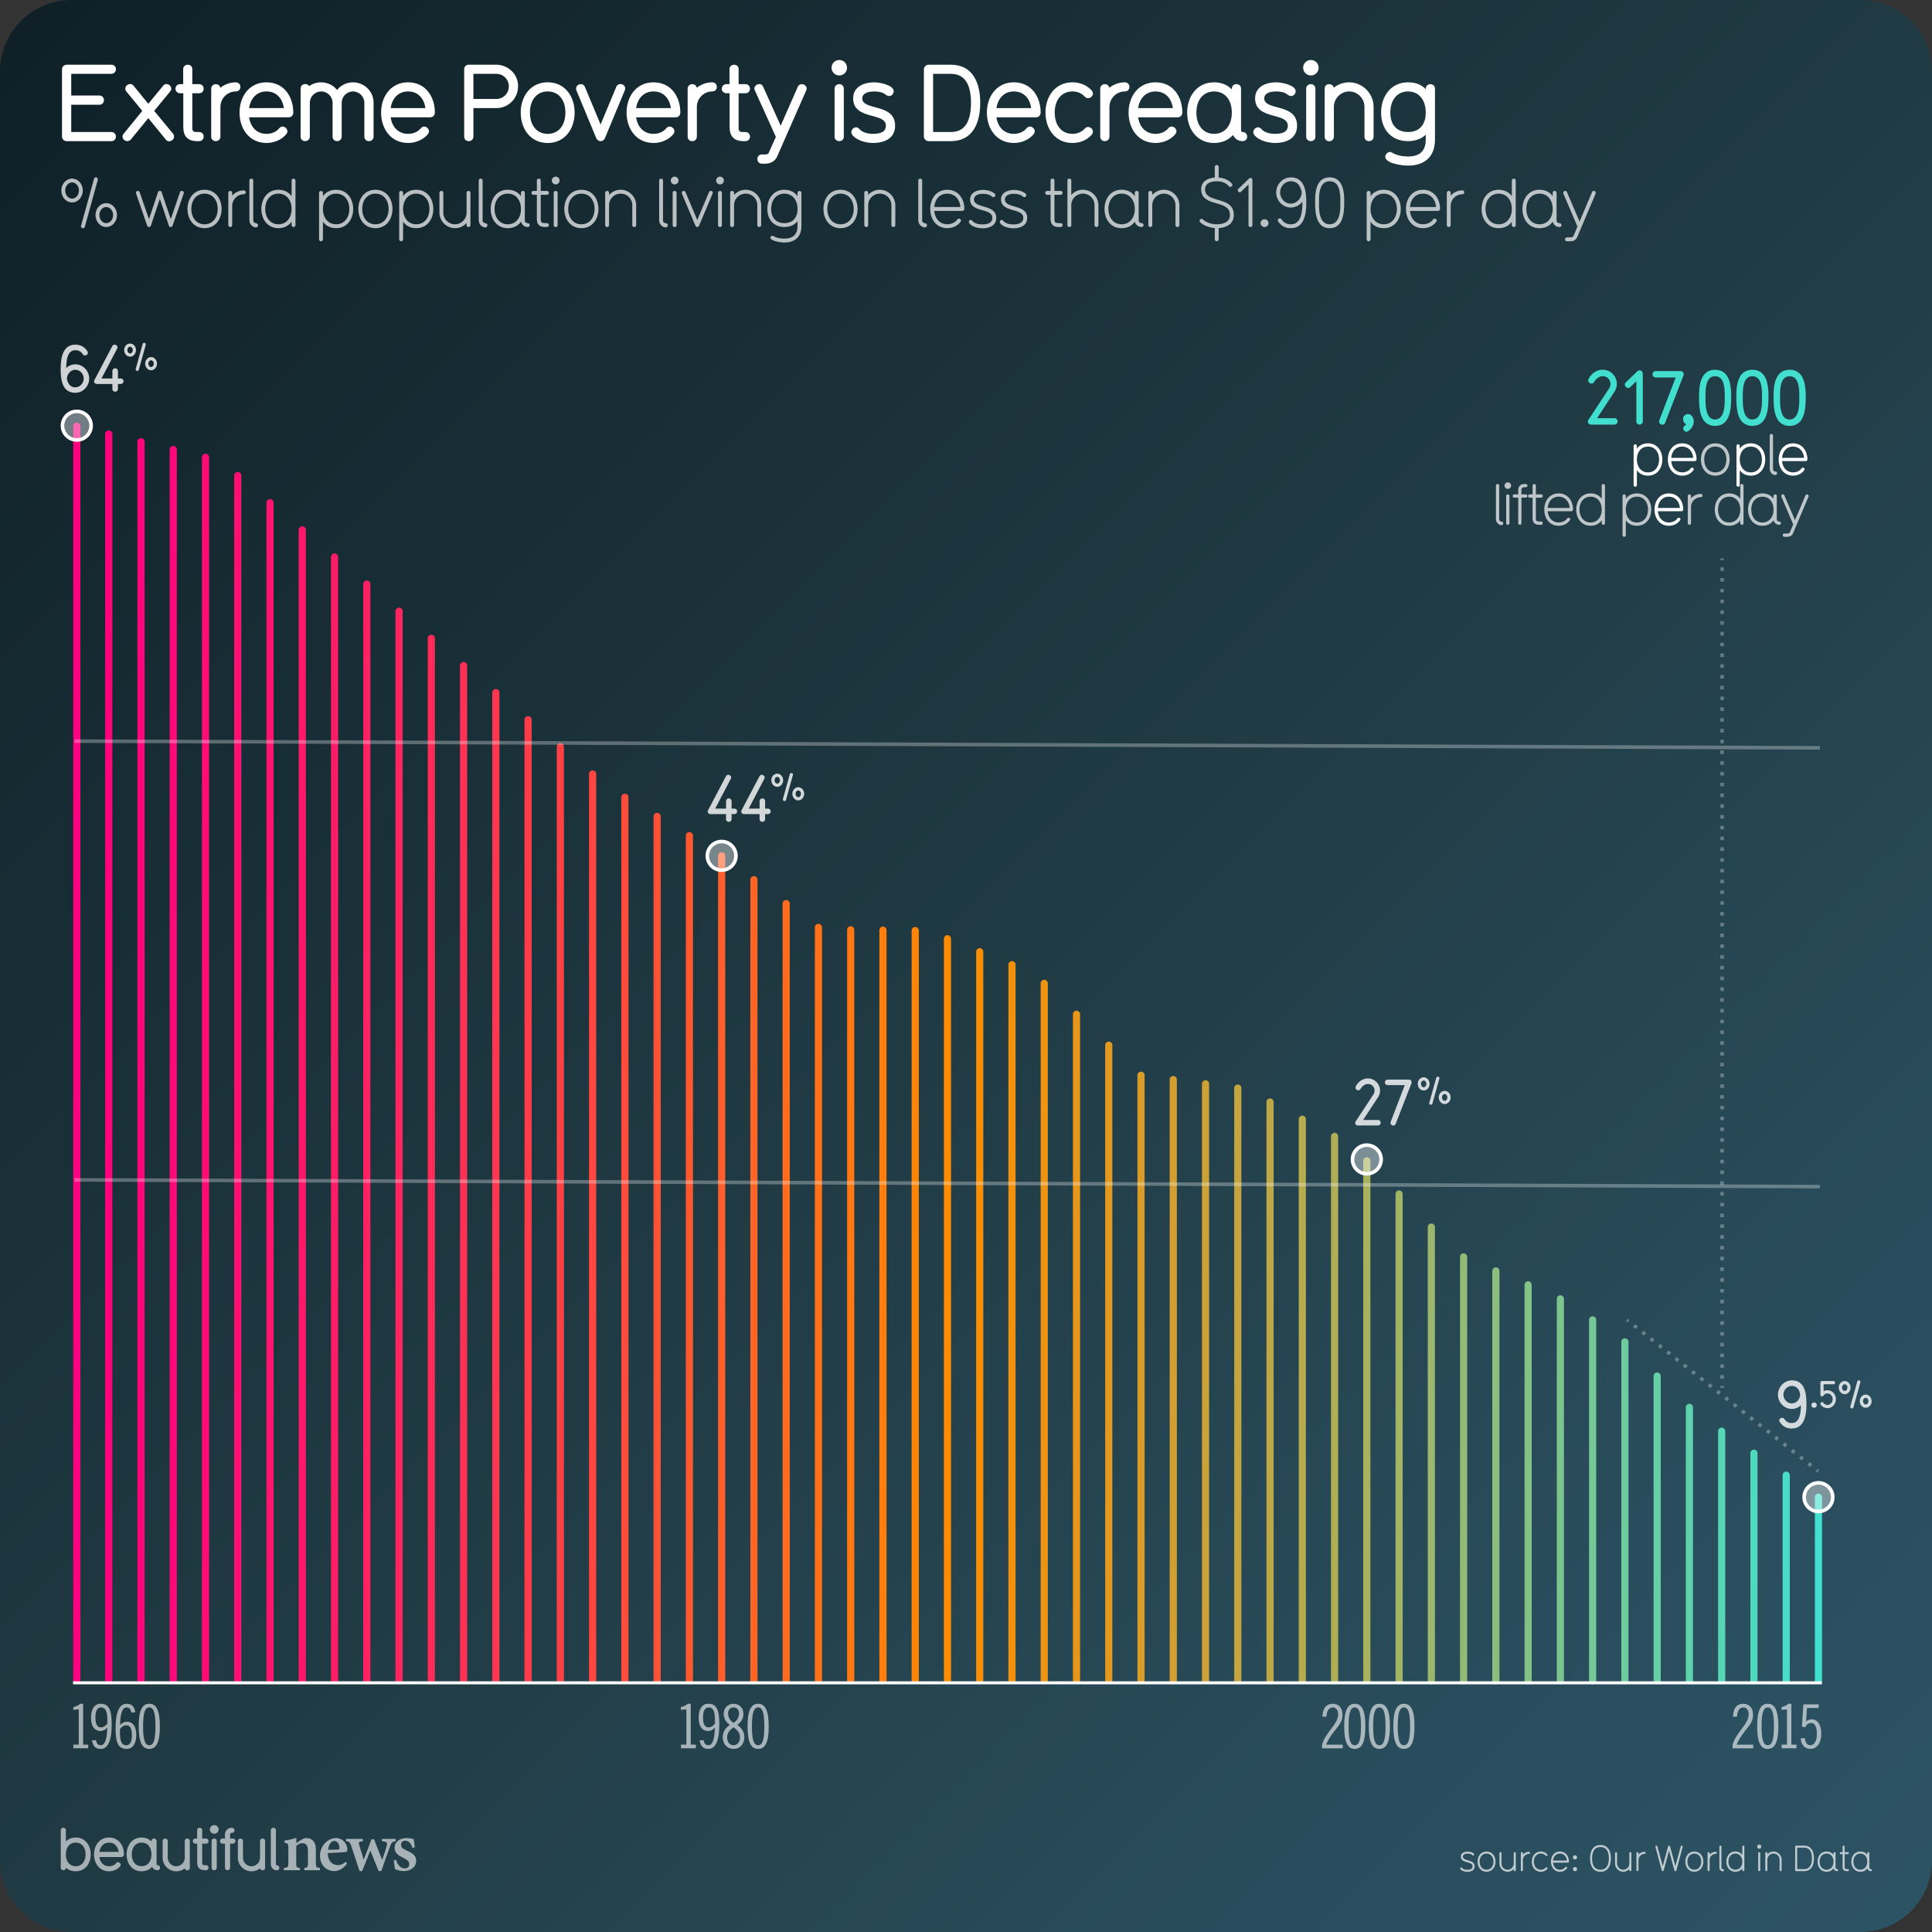 <svg xmlns="http://www.w3.org/2000/svg" xmlns:xlink="http://www.w3.org/1999/xlink" viewBox="0 0 1080 1080"><rect x="0" y="0" width="1080" height="1080" fill="#333333" stroke="none"/><style>.P{fill:#fff}.Q{opacity:.7}.R{opacity:.6}.S{stroke-miterlimit:10}.T{stroke-width:2}</style><linearGradient id="A" gradientUnits="userSpaceOnUse" x1="11.716" y1="11.716" x2="1068.284" y2="1068.284"><stop offset="0" stop-color="#0f2027"/><stop offset=".5" stop-color="#203a43"/><stop offset=".807" stop-color="#294c5b"/><stop offset="1" stop-color="#2c5364"/></linearGradient><path d="M1040 1080H40c-22.09.0-40-17.91-40-40V40C0 17.91 17.91.0 40 0h1e3c22.09.0 40 17.91 40 40v1e3c0 22.09-17.91 40-40 40z" fill="url(#A)"/><g class="P R"><path d="M42.328 1046.045c-3.568.0-5.47-1.97-5.503-2.002.0.935-.7 1.4-1.468 1.4-.7.0-1.4-.467-1.4-1.4v-20.88a1.35 1.35.0 011.401-1.434c.767.0 1.468.467 1.468 1.4v6.238c1.334-1.368 3.168-2.17 5.503-2.17 5.37.0 8.373 4.403 8.373 9.406.0 5.037-3.002 9.44-8.373 9.44zm0-16c-3.335.0-5.503 2.602-5.503 6.57.0 4.003 2.168 6.604 5.503 6.604s5.504-2.602 5.504-6.604c0-3.97-2.168-6.57-5.504-6.57zm25.555 8.037h-12.34c.467 3.136 2.468 5.137 5.403 5.137 1.5.0 3.002-.533 3.97-1.734.3-.333.634-.533 1.034-.533.734.0 1.5.667 1.5 1.468.0.4-.1.7-.8 1.4-1.5 1.468-3.57 2.235-5.704 2.235-5.37.0-8.372-4.437-8.372-9.44.0-4.97 3.002-9.406 8.372-9.406 5.437.0 8.34 4.437 8.34 9.406.0.734-.534 1.468-1.4 1.468zm-6.937-8.038c-3.136.0-4.97 2.3-5.403 5.17H66.35c-.467-3.202-2.468-5.17-5.403-5.17zM88 1045.478c-1.834.0-2.668-1.3-2.97-1.9-1.334 1.468-3.27 2.47-5.87 2.47-5.437.0-8.372-4.47-8.372-9.44s3.002-9.406 8.372-9.406c2.335.0 4.203.834 5.504 2.202v-.134c0-.367.133-1.5 1.4-1.5.7.0 1.468.367 1.468 1.4v12.875c0 .434.3.6.467.6.935.0 1.435.667 1.435 1.434a1.37 1.37.0 01-1.435 1.401zm-8.84-15.443c-3.336.0-5.504 2.602-5.504 6.57.0 4.003 2.168 6.604 5.504 6.604 3.37.0 5.504-2.602 5.504-6.604.0-3.97-2.135-6.57-5.504-6.57z"/><use xlink:href="#D"/><path d="M115.158 1045.478h-.567c-3.17.0-4.37-1.668-4.37-4.403V1030.6h-1c-.8.0-1.435-.634-1.435-1.4.0-.8.634-1.435 1.4-1.435h1v-4.637c0-.934.7-1.4 1.435-1.4s1.4.467 1.4 1.4v4.637h2.135c.934.0 1.4.768 1.4 1.4.0.8-.533 1.434-1.4 1.434h-2.135v10.774c0 .934.333 1.268 1.268 1.268h.833c.868.0 1.435.634 1.435 1.4.0.8-.533 1.435-1.4 1.435zm4.604-20.415a2.402 2.402.0 110-4.803 2.402 2.402.0 110 4.803zm0 20.414c-.733.0-1.467-.5-1.467-1.4V1029.2c0-.935.733-1.435 1.467-1.435a1.37 1.37.0 011.401 1.435v14.876c0 .935-.7 1.4-1.4 1.4zm10.376-14.877h-1.5v13.442c0 .935-.7 1.4-1.468 1.4-.7.0-1.4-.467-1.4-1.4V1030.6h-1.37c-.9.0-1.4-.667-1.4-1.4.0-.768.5-1.435 1.4-1.435h1.367v-2.27c0-2.135 1.77-3.77 3.836-3.77.968.0 1.468.667 1.468 1.434.0.7-.5 1.4-1.468 1.4-.566.0-.967.434-.967.9v2.302h1.5c.967.0 1.468.667 1.468 1.435.0.733-.5 1.4-1.468 1.4z"/><use x="42.068" xlink:href="#D"/><path d="M154.725 1045.544c-1.802.0-3.336-1.534-3.336-3.402v-18.98c0-.967.7-1.434 1.435-1.434s1.435.467 1.435 1.4v19.013c0 .4.3.567.467.567.934.0 1.435.667 1.435 1.435.0.733-.5 1.4-1.435 1.4zm15.37-.066v-1.264c1.886-.237 2.046-.437 2.046-3.157v-6.7c0-2.8-1.248-4.017-3.064-4.017-1.237.0-2.345.6-3.47 1.493v9.476c0 2.527.187 2.658 2.06 2.896v1.264h-8.968v-1.264c2.254-.33 2.5-.4 2.5-3v-8.2c0-2.446-.303-2.565-2.185-2.922v-1.184c2.173-.292 4.63-.807 6.653-1.533l-.052 2.95 2.6-1.745c1.16-.713 2-1.086 3.16-1.086 3.194.0 5.2 2.338 5.2 6.3v7.5c0 2.54.237 2.657 2.277 2.92v1.264h-8.74zm23.9-3.703c-2.458 3.427-5.488 4.178-7.014 4.178-5.142.0-8.124-3.936-8.124-8.594.0-2.745 1.183-5.396 2.832-7.062 1.74-1.8 3.945-2.814 6.082-2.814 3.73.0 6.396 3.126 6.37 6.347-.014.715-.08 1.277-.612 1.4-.767.184-6.17.5-10.318.647.062 4.587 2.717 6.74 5.556 6.74 1.572.0 3.104-.597 4.543-1.866l.686 1.014zm-7.07-12.7c-1.667.0-3.167 1.807-3.516 4.963l5.486-.118c.6-.026.848-.146.848-.792.04-2.022-1.037-4.053-2.818-4.053zm34.284.145c-1.943.343-2.248.624-3.105 2.765-1.33 3.462-3.102 8.53-4.934 13.94h-1.512l-4.65-11.46-4.55 11.46h-1.472l-4.685-14.192c-.687-1.985-.94-2.274-2.855-2.512v-1.25h9.397v1.25c-2.325.345-2.535.672-2.058 2.133l2.52 8.214c1.507-3.68 2.988-7.62 4.327-11.424h1.456c1.4 3.76 2.986 7.702 4.573 11.568.742-2.107 2.062-5.964 2.557-8.108.412-1.674-.008-2.078-2.753-2.383v-1.25h7.742v1.25zm9.4 3.746c-.92-2.606-2.155-3.984-4.2-3.984-1.206.0-2.225.86-2.225 2.266.0 1.497 1.046 2.264 3.16 3.216 3.278 1.496 5.3 2.787 5.3 5.736.0 3.85-3.6 5.764-6.945 5.764-2.06.0-4.088-.737-4.92-1.16l-.662-4.892 1.252-.224c.8 2.5 2.33 4.75 4.976 4.75 1.505.0 2.438-.952 2.438-2.28.0-1.423-.76-2.333-3.092-3.467-2.67-1.295-5.107-2.64-5.107-5.775.0-3.046 2.533-5.42 6.565-5.42 1.818.0 3.242.396 4.112.567l.62 4.577-1.25.328z"/></g><g class="P Q"><path d="M820.265 1046.358c-1.2.0-3.22-.42-3.92-1.58-.08-.12-.08-.22-.08-.3.0-.32.28-.6.58-.6.12.0.32.1.44.28.72.88 2 1.06 2.98 1.06 1.94.0 2.92-.64 2.92-1.94.0-3.02-6.562-1.42-6.562-5.422.0-2.02 2.02-2.8 3.84-2.8 1.04.0 2.64.36 3.44 1.16.12.12.18.26.18.38a.65.65.0 01-.62.6.53.53.0 01-.38-.16c-.62-.6-1.74-.84-2.62-.84-1.76.0-2.7.68-2.7 1.66.0 2.8 6.562 1.32 6.562 5.422.0 2.28-2 3.08-4.06 3.08z"/><use xlink:href="#E"/><use xlink:href="#F"/><use xlink:href="#G"/><path d="M864.905 1044.797c-.88.98-2.1 1.52-3.58 1.52-3.22.0-5.02-2.64-5.02-5.66.0-3 1.8-5.64 5.02-5.64 1.48.0 2.7.54 3.58 1.52a.53.53.0 01.16.381.63.63.0 01-.58.6c-.14.0-.28-.06-.42-.2-.66-.74-1.58-1.16-2.74-1.16-2.36.0-3.88 1.9-3.88 4.5s1.52 4.52 3.88 4.52c1.16.0 2.08-.44 2.74-1.16.14-.14.28-.2.42-.2.3.0.58.26.58.58a.57.57.0 01-.16.399zm11.58-3.56h-8.302c.18 2.28 1.66 3.94 3.84 3.94 1.08.0 2.36-.48 2.94-1.38.14-.22.3-.28.48-.28.3.0.62.24.62.54.0.18.0.22-.38.66-.92 1.08-2.26 1.6-3.66 1.6-3.22.0-5.02-2.64-5.02-5.66.0-3 1.8-5.64 5.02-5.64s5.02 2.66 5.02 5.64c0 .3-.28.58-.56.58zm-4.46-5.08c-2.4.0-3.66 1.84-3.84 3.94h7.7c-.18-2.28-1.66-3.94-3.86-3.94zm8.438 3.26c-.64.0-1.16-.5-1.16-1.14s.52-1.14 1.16-1.14c.62.0 1.12.5 1.12 1.14s-.5 1.14-1.12 1.14zm0 6.562c-.64.0-1.16-.5-1.16-1.14s.52-1.14 1.16-1.14c.62.0 1.12.5 1.12 1.14s-.5 1.14-1.12 1.14zm14.22.34c-4.3.0-5.82-3.56-5.82-7.46.0-3.92 1.52-7.482 5.82-7.482 4.28.0 5.82 3.562 5.82 7.482.0 3.9-1.54 7.46-5.82 7.46zm0-13.803c-3.32.0-4.682 2.6-4.682 6.342.0 3.72 1.36 6.32 4.682 6.32 3.3.0 4.68-2.6 4.68-6.32.0-3.74-1.38-6.342-4.68-6.342z"/><use x="64.619" xlink:href="#F"/><use x="64.62" xlink:href="#G"/><path d="M940.626 1032.455l-3.52 13.103a.55.55.0 01-.56.42c-.24.0-.48-.14-.54-.42l-3-11.083-2.98 11.083c-.06.28-.3.42-.54.42-.26.0-.48-.14-.56-.42l-3.52-13.103c-.02-.06-.02-.12-.02-.18a.58.58.0 01.58-.58c.26.0.46.14.52.44l3 11.082 2.98-11.082c.08-.28.3-.4.54-.4.26.0.48.12.56.4l2.98 11.082 3-11.082c.08-.3.28-.44.52-.44a.58.58.0 01.58.58c0 .06.0.12-.02.18z"/><use x="116.159" xlink:href="#E"/><use x="104.379" xlink:href="#G"/><path d="M963.122 1046.098c-1.08.0-1.98-1-1.98-2.12v-11.683c0-.36.3-.56.58-.56.26.0.56.2.56.56v11.683c0 1.28 1.42.54 1.42 1.44.0.34-.24.68-.58.68zm11.422-.12c-.28.0-.58-.2-.58-.56v-1c-.84 1.18-2.14 1.9-3.88 1.9-3.22.0-5.02-2.64-5.02-5.66.0-3 1.8-5.64 5.02-5.64 1.74.0 3.04.72 3.88 1.88v-4.6c0-.36.3-.56.58-.56.26.0.56.2.56.56v13.122c0 .36-.3.56-.56.56zm-4.46-9.822c-2.36.0-3.88 1.9-3.88 4.5s1.52 4.52 3.88 4.52c2.38.0 3.88-1.92 3.88-4.52s-1.5-4.5-3.88-4.5zm13.336-2.72c-.64.0-1.14-.5-1.14-1.14s.5-1.14 1.14-1.14 1.14.5 1.14 1.14-.5 1.14-1.14 1.14zm0 12.543c-.28.0-.58-.18-.58-.56v-9.502c0-.36.28-.56.58-.56.26.0.56.18.56.56v9.502c0 .36-.26.56-.56.56zm11.963.0c-.28.0-.58-.2-.58-.56v-5.84c0-1.9-1.52-3.42-3.42-3.42a3.42 3.42.0 00-3.421 3.421v5.84c0 .36-.3.56-.56.56-.28.0-.58-.2-.58-.56v-9.502c0-.36.3-.56.58-.56.26.0.56.2.56.56v.64c.9-.98 2.08-1.54 3.42-1.54a4.6 4.6.0 014.561 4.561v5.84c0 .36-.3.56-.56.56zm13.14.0h-4.44c-.3.0-.58-.28-.58-.56v-13.122c0-.3.28-.56.58-.56h4.44c4.12.0 5.48 3.44 5.48 7.102.0 3.72-1.36 7.142-5.48 7.142zm0-13.123h-3.88v11.982h3.88c3.42.0 4.34-2.96 4.34-5.98.0-3.562-1.24-6.002-4.34-6.002z"/><use xlink:href="#H"/><path d="M1033.002 1045.978h-.62c-1.58.0-2.36-.78-2.36-2.34v-7.142H1029c-.36.0-.56-.3-.56-.58.0-.26.2-.56.56-.56h1.02v-3.06c0-.36.3-.56.58-.56s.56.2.56.56v3.06h1.84c.36.0.56.3.56.56.0.28-.2.58-.56.58h-1.84v7.142c0 .98.28 1.2 1.22 1.2h.62c.36.0.56.3.56.58.0.26-.2.56-.56.56z"/><use x="18.879" xlink:href="#H"/></g><g opacity=".3" fill="none" stroke="#fff" class="S T"><path d="M962.67 775.728v-1"/><path d="M962.67 770.714v-455.56" stroke-dasharray="2.007,4.014"/><path d="M962.67 313.148v-1"/></g><g fill="#42dfce"><path d="M902.4 237.356h-12.854c-1.218.0-1.932-.714-1.932-1.596.0-.378.126-.757.378-1.135l11.468-17.433c.504-.8.798-1.765.798-2.52.0-2.48-1.848-4.37-4.326-4.37-2.227.0-4.117 1.9-4.83 3.234-.336.63-.883.883-1.43.883-.966.0-1.848-.757-1.848-1.723.0-1.302 2.982-6.007 8.107-6.007a7.92 7.92.0 017.897 7.897c0 1.68-.6 3.318-1.43 4.536l-9.62 14.66h9.62c1.218.0 1.85.84 1.85 1.807.0.882-.63 1.764-1.85 1.764zm14.1.0c-.882.0-1.765-.672-1.765-1.764v-22.517l-3.36 3.276a1.62 1.62.0 01-1.176.505c-1 0-1.9-.925-1.9-1.85.0-.462.168-.882.546-1.26l6.26-6.05c.504-.462 1.05-.672 1.554-.672 1.177.0 1.68 1.176 1.68 2.143v26.38c0 1.134-.883 1.806-1.85 1.806zm24.025-26.044-9.66 24.9c-.337.84-.84 1.176-1.555 1.176-.924.0-1.9-.714-1.9-1.764.0-.252.084-.463.168-.715l9.158-23.902H925.55c-.925.0-1.765-.672-1.765-1.806.0-.967.798-1.765 1.765-1.765h13.82c.924.0 1.848.588 1.848 1.807.0.504-.546 1.638-.672 2.06zm3.063 29.74c-.252.168-.588.294-.882.294-.967.0-1.765-.882-1.765-1.85.0-1.428 1.597-1.723 1.597-2.395v-.042s-1.68-.462-1.68-2.982c0-1.555 1.386-2.604 2.814-2.604 1.975.0 3.15 2.227 3.15 4.033.0 2.058-1.176 4.326-3.234 5.545z"/><use xlink:href="#I"/><path d="M979.603 238.07c-8.99.0-8.99-10.67-8.99-16.804.0-5.923.924-14.576 8.947-14.576s9.032 8.443 9.032 14.576c0 6.386-.168 16.804-9 16.804zm5.377-16.804c0-3.696-.084-10.964-5.377-10.964s-5.377 7.268-5.377 10.964v2.353c0 4.37.588 10.88 5.335 10.88 4.83.0 5.42-6.51 5.42-10.88v-2.353z"/><use x="41.665" xlink:href="#I"/></g><g class="P"><use class="Q" xlink:href="#J"/><use class="Q" xlink:href="#K"/><path d="M958.864 265.9c-5.15.0-8.03-4.224-8.03-9.056.0-4.8 2.88-9.023 8.03-9.023s8.032 4.225 8.032 9.023c0 4.832-2.88 9.056-8.032 9.056zm0-16.255c-3.775.0-6.207 3.04-6.207 7.2s2.432 7.23 6.207 7.23c3.81.0 6.208-3.07 6.208-7.23s-2.4-7.2-6.208-7.2z" class="Q"/><use x="57.503" class="Q" xlink:href="#J"/><path d="M992.465 265.548c-1.73.0-3.168-1.6-3.168-3.393V243.47c0-.575.48-.896.928-.896.416.0.896.32.896.896v18.687c0 2.048 2.27.864 2.27 2.305.0.544-.384 1.088-.928 1.088z" class="Q"/><use x="61.95" class="Q" xlink:href="#K"/><path d="M839.4 293.548c-1.73.0-3.168-1.6-3.168-3.393V271.47c0-.575.48-.896.928-.896.416.0.896.32.896.896v18.687c0 2.048 2.27.864 2.27 2.305.0.544-.384 1.088-.928 1.088zm3.488-20.255a1.823 1.823.0 110-3.647 1.823 1.823.0 110 3.647zm0 20.063c-.448.0-.928-.288-.928-.896v-15.2c0-.576.448-.896.928-.896.416.0.896.288.896.896v15.2c0 .575-.416.896-.896.896zm10.016-20.99h-.992c-.768.0-1.407.64-1.407 1.376v2.623h2.4c.608.0.896.48.896.896.0.448-.32.928-.896.928h-2.4v14.27c0 .575-.448.896-.896.896s-.896-.288-.896-.896v-14.27h-2.208c-.576.0-.896-.48-.896-.928.0-.416.32-.896.896-.896h2.208v-2.623c0-1.76 1.44-3.168 3.168-3.168h1.023c.576.0.928.448.928.928.0.448-.32.864-.928.864zm8.586 20.99h-.992c-2.528.0-3.776-1.248-3.776-3.744V278.2H855.1c-.575.0-.896-.48-.896-.928.0-.416.32-.896.896-.896h1.632v-4.896c0-.575.48-.896.93-.896s.896.32.896.896v4.896h2.944c.575.0.896.48.896.896.0.448-.32.928-.896.928h-2.944v11.423c0 1.568.448 1.92 1.952 1.92h.992c.575.0.896.48.896.93.0.416-.32.896-.896.896zm16.95-7.583h-13.28c.288 3.647 2.656 6.303 6.144 6.303 1.728.0 3.775-.768 4.704-2.207.224-.353.48-.448.768-.448.48.0.992.384.992.863.0.288.0.353-.608 1.057-1.472 1.728-3.615 2.56-5.855 2.56-5.15.0-8.03-4.224-8.03-9.056.0-4.8 2.88-9.023 8.03-9.023s8.03 4.256 8.03 9.023c0 .48-.448.93-.896.93zm-7.136-8.128c-3.84.0-5.855 2.944-6.144 6.304h12.32c-.288-3.647-2.656-6.304-6.176-6.304zm24.99 15.71c-.448.0-.928-.32-.928-.896v-1.6c-1.344 1.888-3.424 3.04-6.208 3.04-5.15.0-8.03-4.224-8.03-9.056.0-4.8 2.88-9.023 8.03-9.023 2.784.0 4.864 1.152 6.208 3.008v-7.36c0-.575.48-.896.928-.896.416.0.896.32.896.896v21c0 .575-.48.896-.896.896zm-7.136-15.7c-3.775.0-6.207 3.04-6.207 7.2s2.432 7.23 6.207 7.23c3.8.0 6.208-3.07 6.208-7.23s-2.4-7.2-6.208-7.2zm25.888 16.254c-2.784.0-4.863-1.152-6.207-3.04v8.288c0 .575-.48.928-.896.928-.448.0-.928-.353-.928-.928V277.26c0-.576.48-.896.928-.896.416.0.896.32.896.896v1.567c1.344-1.855 3.423-3.008 6.207-3.008 5.15.0 8.03 4.225 8.03 9.023.0 4.832-2.88 9.056-8.03 9.056zm0-16.255c-3.808.0-6.207 3.04-6.207 7.2s2.4 7.23 6.207 7.23 6.208-3.07 6.208-7.23-2.4-7.2-6.208-7.2z" class="Q"/><use x="-7.457" y="28" class="Q" xlink:href="#K"/><path d="M950.768 277.933a5.47 5.47.0 00-5.471 5.472v9.056c0 .575-.48.896-.896.896-.448.0-.928-.32-.928-.896v-15.2c0-.576.48-.896.928-.896.416.0.896.32.896.896v1.312c1.44-1.567 3.327-2.464 5.47-2.464.576.0.93.48.93.896.0.447-.353.928-.93.928zm22.975 15.423c-.448.0-.928-.32-.928-.896v-1.6c-1.345 1.888-3.424 3.04-6.208 3.04-5.15.0-8.03-4.224-8.03-9.056.0-4.8 2.88-9.023 8.03-9.023 2.784.0 4.863 1.152 6.208 3.008v-7.36c0-.575.48-.896.928-.896.416.0.896.32.896.896v21c0 .575-.48.896-.896.896zm-7.136-15.7c-3.775.0-6.208 3.04-6.208 7.2s2.433 7.23 6.208 7.23c3.808.0 6.208-3.07 6.208-7.23s-2.4-7.2-6.208-7.2zm28 15.7h-.032c-1.056.0-2.56-.576-3.167-2.496-1.345 1.888-3.424 3.04-6.208 3.04-5.216.0-8.03-4.288-8.03-9.056.0-4.83 2.88-9.023 8.03-9.023 2.784.0 4.863 1.152 6.208 3.008v-1.567c0-.512.415-.896.928-.896.447.0.896.32.896.896v12.895c0 2.048 2.304.77 2.304 2.305.0.416-.288.895-.928.895zm-9.407-15.7c-3.775.0-6.208 3.04-6.208 7.2s2.433 7.23 6.208 7.23c3.808.0 6.208-3.07 6.208-7.23s-2.4-7.2-6.208-7.2zm25.76-.001-8.67 20.5c-.64 1.504-1.952 1.92-3.424 1.92h-1.408c-.575.0-.896-.48-.896-.928.0-.416.32-.896.896-.896h1.408c.704.0 1.44-.032 1.728-.768l1.824-4.352-6.624-15.487c-.063-.16-.063-.288-.063-.416.0-.512.448-.864.928-.864.288.0.64.13.8.544l5.952 13.888 5.888-13.888c.16-.415.512-.544.83-.544.48.0.896.353.896.864a1.01 1.01.0 01-.064.416z" class="Q"/></g><g opacity=".3" fill="none" stroke="#fff" class="S T"><path d="M909.543 737.895l.784.62"/><path d="M913.422 740.963l100.6 79.57" stroke-dasharray="1.973,3.947"/><path d="M1015.568 821.76l.784.62"/></g><linearGradient id="B" gradientUnits="userSpaceOnUse" x1="40.937" y1="588.856" x2="1018.528" y2="588.856"><stop offset="0" stop-color="#ff0080"/><stop offset=".066" stop-color="#ff0978"/><stop offset=".175" stop-color="#ff2261"/><stop offset=".313" stop-color="#ff4b3c"/><stop offset=".474" stop-color="#ff8209"/><stop offset=".5" stop-color="#ff8c00"/><stop offset=".586" stop-color="#e3981e"/><stop offset=".773" stop-color="#9cb76b"/><stop offset="1" stop-color="#40e0d0"/></linearGradient><path d="M1016.528 941.433a2 2 0 01-2-2V836.927a2 2 0 114 0v102.506a2 2 0 01-2 2zm-16.033-2V824.638a2 2 0 10-4 0v114.795a2 2 0 104 0zm-18.033.0V812.35a2 2 0 10-4 0v127.083a2 2 0 104 0zm-18.033.0V800.06a2 2 0 10-4 0v139.372a2 2 0 104 0zm-18.033.0V786.738a2 2 0 10-4 0v152.694a2 2 0 104 0zm-18.033.0V769.22a2 2 0 10-4 0v170.213a2 2 0 104 0zm-18.033.0V750.11a2 2 0 10-4 0v189.323a2 2 0 104 0zm-18.033.0V737.83a2 2 0 10-4 0v201.603a2 2 0 104 0zm-18.033.0V726.075a2 2 0 10-4 0v213.357a2 2 0 104 0zm-18.033.0V718.26a2 2 0 10-4 0v221.172a2 2 0 104 0zm-18.033.0V710.446a2 2 0 10-4 0v228.986a2 2 0 104 0zm-18.032.0v-236.8a2 2 0 10-4 0v236.8a2 2 0 104 0zm-18.034.0V685.945a2 2 0 10-4 0v253.487a2 2 0 104 0zm-18.032.0V667.445a2 2 0 10-4 0v271.987a2 2 0 104 0zm-18.034.0V648.946a2 2 0 10-4 0v290.486a2 2 0 104 0zm-18.032.0V635.267a2 2 0 10-4 0v304.166a2 2 0 104 0zm-18.033.0V625.646a2 2 0 10-4 0v313.787a2 2 0 104 0zm-18.033.0v-323.41a2 2 0 10-4 0v323.41a2 2 0 104 0zm-18.033.0V608.25a2 2 0 10-4 0v331.183a2 2 0 104 0zm-18.033.0V605.857a2 2 0 10-4 0v333.575a2 2 0 104 0zm-18.033.0V603.465a2 2 0 10-4 0v335.968a2 2 0 104 0zm-18.033.0v-338.36a2 2 0 10-4 0v338.36a2 2 0 104 0zm-18.033.0V584.268a2 2 0 10-4 0v355.165a2 2 0 104 0zm-18.033.0V566.99a2 2 0 10-4 0v372.44a2 2 0 104 0zm-18.033.0v-389.72a2 2 0 10-4 0v389.72a2 2 0 104 0zm-18.033.0V539.276a2 2 0 10-4 0v400.156a2 2 0 104 0zm-18.033.0v-407.4a2 2 0 10-4 0v407.4a2 2 0 104 0zm-18.033.0V524.8a2 2 0 10-4 0v414.623a2 2 0 104 0zm-18.033.0v-419.25a2 2 0 10-4 0v419.25a2 2 0 104 0zm-18.033.0V519.97a2 2 0 10-4 0v419.463a2 2 0 104 0zm-18.033.0V519.757a2 2 0 10-4 0v419.676a2 2 0 104 0zm-18.033.0v-421a2 2 0 10-4 0v421a2 2 0 104 0zm-18.033.0V505.1a2 2 0 10-4 0v434.334a2 2 0 104 0zm-18.033.0V491.756a2 2 0 10-4 0v447.677a2 2 0 104 0zm-18.033.0v-461.02a2 2 0 10-4 0v461.02a2 2 0 104 0zm-18.033.0V467.145a2 2 0 10-4 0v472.288a2 2 0 104 0zm-18.032.0V456.406a2 2 0 10-4 0v483.026a2 2 0 104 0zm-18.034.0V445.668a2 2 0 10-4 0v493.765a2 2 0 104 0zm-18.032.0V432.675a2 2 0 10-4 0v506.758a2 2 0 104 0zm-18.034.0V417.5a2 2 0 10-4 0v521.923a2 2 0 104 0zm-18.032.0V402.346a2 2 0 10-4 0v537.087a2 2 0 104 0zm-18.033.0V387.18a2 2 0 10-4 0v552.252a2 2 0 104 0zm-18.033.0V372.016a2 2 0 10-4 0v567.417a2 2 0 104 0zm-18.033.0V356.85a2 2 0 10-4 0v582.582a2 2 0 104 0zm-18.033.0V341.686a2 2 0 10-4 0v597.747a2 2 0 104 0zm-18.033.0V326.52a2 2 0 10-4 0v612.912a2 2 0 104 0zm-18.033.0V311.356a2 2 0 10-4 0v628.077a2 2 0 104 0zm-18.033.0V296.2a2 2 0 10-4 0v643.242a2 2 0 104 0zm-18.034.0V281.025a2 2 0 10-4 0v658.407a2 2 0 104 0zm-18.032.0V265.86a2 2 0 10-4 0v673.572a2 2 0 104 0zm-18.033.0V255.63a2 2 0 10-4 0v683.803a2 2 0 104 0zm-18.033.0v-688.14a2 2 0 10-4 0v688.14a2 2 0 104 0zm-18.033.0v-692.48a2 2 0 10-4 0v692.48a2 2 0 104 0zm-18.033.0V242.617a2 2 0 10-4 0v696.815a2 2 0 104 0zm-17.833.0V238.278a2 2 0 10-4 0v701.154a2 2 0 104 0z" fill="url(#B)"/><g opacity=".8" class="P"><path d="M410.5 455.093h-1.548v2.808c0 .972-.828 1.512-1.548 1.512-.756.0-1.548-.54-1.548-1.512v-2.808h-8.603c-1.008.0-1.62-.612-1.62-1.44.0-.216.036-.504.216-.8l9.936-18.898c.287-.575.827-.827 1.296-.827.827.0 1.62.647 1.62 1.476a1.39 1.39.0 01-.216.792l-8.7 16.63h6.083v-4.104c0-1.044.756-1.584 1.512-1.584.792.0 1.584.504 1.584 1.548v4.14h1.548c1.008.0 1.548.72 1.548 1.548.0.792-.54 1.512-1.548 1.512zm18.746.0h-1.548v2.808c0 .972-.828 1.512-1.548 1.512-.756.0-1.548-.54-1.548-1.512v-2.808H416c-1.008.0-1.62-.612-1.62-1.44.0-.216.036-.504.216-.8l9.936-18.898c.287-.575.827-.827 1.296-.827.827.0 1.62.647 1.62 1.476a1.39 1.39.0 01-.216.792l-8.7 16.63h6.083v-4.104c0-1.044.756-1.584 1.512-1.584.792.0 1.584.504 1.584 1.548v4.14h1.548c1.008.0 1.548.72 1.548 1.548.0.792-.54 1.512-1.548 1.512z"/><use xlink:href="#L"/></g><path d="M770.228 629.142h-11.015c-1.044.0-1.656-.612-1.656-1.368.0-.323.108-.647.324-.972l9.826-14.937c.433-.685.685-1.513.685-2.16.0-2.124-1.584-3.743-3.708-3.743-1.907.0-3.527 1.62-4.14 2.77a1.34 1.34.0 01-1.224.756c-.828.0-1.584-.648-1.584-1.476.0-1.116 2.556-5.147 6.947-5.147 3.744.0 6.768 3.06 6.768 6.767a7.02 7.02.0 01-1.224 3.888l-8.243 12.563h8.243c1.044.0 1.583.72 1.583 1.548.0.756-.54 1.512-1.583 1.512zm18.286-22.318-8.278 21.346c-.288.72-.72 1.008-1.332 1.008-.792.0-1.62-.612-1.62-1.512.0-.216.072-.396.145-.612l7.847-20.48h-9.6a1.48 1.48.0 01-1.512-1.548 1.52 1.52.0 011.512-1.512h11.842c.792.0 1.584.504 1.584 1.548.0.432-.468 1.404-.576 1.764zm7.336 2.756c-1.825.0-3.314-1.657-3.314-3.692s1.5-3.672 3.314-3.672c1.805.0 3.295 1.637 3.295 3.672s-1.5 3.692-3.295 3.692zm0-5.58c-.67.0-1.5.672-1.5 1.9s.84 1.888 1.5 1.888 1.5-.67 1.5-1.888-.84-1.9-1.5-1.9zm8.75-1.027-3.86 13.9c-.104.462-.46.672-.818.672-.482.0-.943-.336-.943-.882.0-.062.0-.168.02-.25l3.882-13.9c.126-.44.482-.65.84-.65.44.0.923.315.923.84.0.104-.02.188-.042.294zm2.98 14.183c-1.804.0-3.294-1.657-3.294-3.692.0-2.015 1.5-3.672 3.294-3.672 1.825.0 3.315 1.657 3.315 3.672.0 2.035-1.5 3.692-3.315 3.692zm0-5.58c-.65.0-1.5.672-1.5 1.9.0 1.237.84 1.9 1.5 1.9.672.0 1.5-.672 1.5-1.9.0-1.217-.84-1.9-1.5-1.9z" opacity=".8" class="P"/><g opacity=".8" class="P"><path d="M1001.597 798.54c-2.988.0-5.147-1.296-6.623-3.563-.252-.324-.36-.612-.36-.937.0-.828.792-1.476 1.62-1.476a1.47 1.47.0 011.26.684c.936 1.44 2.195 2.232 4.104 2.232 3.455.0 5.003-3.096 5.147-9.936-1.188 1.152-3.06 2.052-5.147 2.052-4.284.0-7.703-3.743-7.703-7.955.0-4.247 3.42-8 7.703-8 7.595.0 8.207 7.774 8.207 13.426.0 6.73-1.477 13.463-8.207 13.463zm0-23.793c-2.448.0-4.644 2.195-4.644 4.895.0 2.664 2.195 4.86 4.644 4.86 2.52.0 4.607-2.123 4.715-4.967-.432-2.77-1.907-4.787-4.715-4.787zm12.503 12.213a1.5 1.5.0 01-1.51-1.5c0-.83.67-1.47 1.5-1.47s1.5.63 1.5 1.47-.672 1.5-1.5 1.5zm7.468.2c-1.406.0-3-.756-3.776-1.993a.93.93.0 01-.147-.504c0-.482.42-.86.902-.86.398.0.546.147.86.566.524.65 1.343 1.008 2.16 1.008 1.447.0 2.916-1.322 2.916-3.2.0-1.9-1.47-3.23-2.916-3.23-1.112.0-1.867.566-2.225 1.175-.167.314-.46.482-.817.482-.546.0-.902-.356-.902-1.05v-6.65c0-.482.42-.88.902-.88h6.378a.86.86.0 01.923.902c0 .44-.294.88-.88.88h-5.54v3.924c.504-.356 1.3-.566 2.16-.566 2.58.0 4.7 2.182 4.7 5.015.0 2.8-2.12 4.993-4.7 4.993z"/><use x="596.709" y="339.514" xlink:href="#L"/></g><g opacity=".8" class="P"><path d="M42.125 219.566c-7.595.0-8.207-7.74-8.207-13.427.0-6.73 1.477-13.462 8.207-13.462 3.024.0 5.184 1.33 6.66 3.6a1.41 1.41.0 01.324.936c0 .828-.756 1.476-1.584 1.476-.468.0-.936-.216-1.296-.72-.936-1.404-2.16-2.195-4.104-2.195-3.42.0-5.003 3.06-5.1 9.935 1.188-1.152 3.024-2.052 5.1-2.052 4.32.0 7.74 3.743 7.74 7.955s-3.42 7.955-7.74 7.955zm0-12.85c-2.483.0-4.57 2.16-4.715 4.967.468 2.808 1.943 4.824 4.715 4.824 2.484.0 4.644-2.232 4.644-4.896s-2.16-4.896-4.644-4.896zm25.345 7.92h-1.55v2.808c0 .972-.828 1.512-1.548 1.512-.756.0-1.548-.54-1.548-1.512v-2.808H54.22c-1.008.0-1.62-.612-1.62-1.44.0-.216.036-.504.216-.8l9.936-18.898c.287-.575.827-.827 1.295-.827.828.0 1.62.647 1.62 1.476a1.39 1.39.0 01-.216.792l-8.7 16.63h6.083v-4.104c0-1.044.756-1.584 1.512-1.584.792.0 1.584.504 1.584 1.548v4.14h1.548c1.008.0 1.548.72 1.548 1.548.0.792-.54 1.512-1.548 1.512z"/><use x="-361.777" y="-240.458" xlink:href="#L"/></g><g class="P"><circle cx="42.937" cy="237.954" r="8" opacity=".4"/><use xlink:href="#M"/><circle cx="403.4" cy="478.412" r="8" opacity=".4"/><use x="360.462" y="240.458" xlink:href="#M"/><circle cx="764.063" cy="648.142" r="8" opacity=".4"/><use x="721.126" y="410.187" xlink:href="#M"/><circle cx="1016.528" cy="836.927" r="8" opacity=".4"/><use x="973.59" y="598.972" xlink:href="#M"/></g><g fill="none" stroke="#fff" class="S"><path d="M41.617 414.285l975.708 3.764M41.617 659.56l975.708 3.764" opacity=".3" class="T"/><path d="M40.817 940.702h977.625" stroke-width="1.688"/></g><path d="M41.02 977.305v-2.04h2.992v-19.718l-3.06.27v-1.495c1.393-.34 2.752-.952 3.875-1.904h1.63v22.846h2.855v2.04H41.02zm12.648-4.555c.34 2.448 1.7 2.855 2.65 2.855 2.176.0 3.537-3 3.604-9.824-.984 1.054-2.3 1.87-3.773 1.87-2.754.0-5.27-1.972-5.27-7.547.0-4.76 2.04-7.684 5.27-7.684 4.25.0 6.3 2.448 6.3 11.287.0 9.86-2.312 13.938-6.187 13.938-3.162.0-4.352-1.903-4.828-4.76l2.244-.136zM60 961.2c0-4.964-1.3-6.73-3.467-6.73-1.904.0-3.195 1.428-3.195 5.678.0 4.385 1.496 5.473 3.06 5.473s2.8-1.02 3.604-2.107V961.2zm13.387-3.885c-.34-2.447-1.7-2.855-2.65-2.855-2.176.0-3.537 2.992-3.605 9.825.986-1.054 2.313-1.87 3.775-1.87 2.752.0 5.27 1.972 5.27 7.547.0 4.76-2.04 7.684-5.27 7.684-4.25.0-6.3-2.447-6.3-11.287.0-9.858 2.313-13.938 6.188-13.938 3.162.0 4.352 1.904 4.828 4.76l-2.244.136zm-6.322 11.56c0 4.964 1.3 6.73 3.467 6.73 1.904.0 3.195-1.428 3.195-5.677.0-4.386-1.496-5.474-3.06-5.474s-2.8 1.02-3.604 2.107v2.312zm16.385 8.77c-4.012.0-5.916-3.74-5.916-12.612s1.904-12.613 5.916-12.613 5.916 3.74 5.916 12.613-1.904 12.612-5.916 12.612zm0-23.186c-2.244.0-3.467 2.516-3.467 10.573s1.223 10.572 3.467 10.572 3.467-2.516 3.467-10.572-1.223-10.573-3.467-10.573z" class="P R"/><g class="P R"><path d="M380.688 977.305v-2.04h2.992v-19.718l-3.06.27v-1.495c1.395-.34 2.754-.952 3.876-1.904h1.632v22.846h2.855v2.04h-8.295zm12.648-4.555c.34 2.448 1.7 2.855 2.65 2.855 2.176.0 3.536-3 3.604-9.824-.985 1.054-2.312 1.87-3.773 1.87-2.754.0-5.27-1.972-5.27-7.547.0-4.76 2.04-7.684 5.27-7.684 4.25.0 6.3 2.448 6.3 11.287.0 9.86-2.312 13.938-6.187 13.938-3.162.0-4.352-1.903-4.828-4.76l2.244-.136zm6.323-11.56c0-4.964-1.292-6.73-3.468-6.73-1.903.0-3.195 1.428-3.195 5.678.0 4.385 1.495 5.473 3.06 5.473s2.787-1.02 3.604-2.107V961.2zm10.404 16.455c-3.808.0-6.05-3-6.05-6.527.0-3.025 1.598-5.2 3.943-6.867-2.176-1.733-3.4-3.434-3.4-6.323.0-3.23 2.447-5.508 5.507-5.508s5.508 2.278 5.508 5.508c0 2.9-1.224 4.6-3.4 6.323 2.346 1.666 3.943 3.842 3.943 6.867.0 3.536-2.244 6.527-6.052 6.527zm0-12.103c-1.972 1.462-3.604 3.025-3.604 5.678.0 2.005 1.088 4.385 3.604 4.385s3.604-2.38 3.604-4.385c0-2.652-1.63-4.216-3.604-5.678zm0-11.083c-2.107.0-3.06 1.632-3.06 3.195.0 2.482 1.224 4.318 3.06 5.44 1.836-1.12 3.06-2.957 3.06-5.44.0-1.563-.952-3.195-3.06-3.195z"/><use xlink:href="#N"/></g><g class="P R"><path d="M739.04 977.305v-2.04c2.176-7.275 8.976-11.354 8.976-16.93.0-2.584-1.292-3.876-2.958-3.876-1.938.0-3.366 1.496-3.57 5.168h-2.244c.27-5.576 2.787-7.208 5.745-7.208 3.23.0 5.474 2.176 5.474 6.256.0 6.12-5.508 8.022-9.18 16.6h9.314v2.04h-11.56z"/><use x="333.53" xlink:href="#N"/><use xlink:href="#O"/><use x="361.002" xlink:href="#N"/></g><g class="P R"><path d="M968.533 977.305v-2.04c2.176-7.275 8.975-11.354 8.975-16.93.0-2.584-1.29-3.876-2.957-3.876-1.937.0-3.366 1.496-3.57 5.168h-2.243c.27-5.576 2.788-7.208 5.745-7.208 3.23.0 5.474 2.176 5.474 6.256.0 6.12-5.508 8.022-9.18 16.6h9.314v2.04h-11.56z"/><use x="217.118" xlink:href="#O"/><path d="M995.937 977.305v-2.04h2.992v-19.718l-3.06.27v-1.495c1.394-.34 2.753-.952 3.875-1.904h1.632v22.846h2.855v2.04h-8.295zm12.918-5.71c.204 1.768.952 4 3.128 4 2.107.0 3.672-2.176 3.672-6.425.0-4.6-1.564-6.018-3.366-6.018-1.394.0-2.686 1.054-3.094 2.38l-1.903-.34.815-12.443h8.636l-.204 2.04h-6.46l-.476 7.48c.85-.714 2.006-1.156 3.264-1.156 2.855.0 5.235 2.652 5.235 8 0 5.6-2.72 8.533-5.983 8.533-3.535.0-5.304-2.65-5.508-5.848l2.244-.203z"/></g><g class="P"><path d="M62.26 78.9H37.3c-1.44.0-2.64-1.14-2.64-2.52V38.762c0-1.44 1.2-2.58 2.64-2.58h24.96c1.56.0 2.52 1.14 2.52 2.52.0 1.26-.9 2.58-2.52 2.58H39.82V53.4h15.72a2.56 2.56.0 012.58 2.58c0 1.38-1.02 2.58-2.58 2.58H39.82V73.8h22.44c1.62.0 2.52 1.26 2.52 2.58.0 1.38-.96 2.52-2.52 2.52zm32.34.06c-.72.0-1.38-.24-1.92-.96L82.9 66.06 73.12 78c-.6.6-1.26.9-1.92.9-1.38.0-2.7-1.14-2.7-2.52.0-.54.24-1.2.72-1.74l10.32-12.66-8.82-10.74c-.48-.54-.66-1.14-.66-1.68.0-1.44 1.32-2.58 2.7-2.58a2.32 2.32.0 011.92.96l8.22 10.08 8.28-10.08c.54-.66 1.14-.96 1.8-.96 1.38.0 2.76 1.14 2.76 2.58.0.54-.24 1.08-.66 1.62l-8.88 10.8 10.44 12.66a2.64 2.64.0 01.66 1.739c0 1.44-1.38 2.58-2.7 2.58z"/><use xlink:href="#P"/><use xlink:href="#Q"/><use xlink:href="#R"/><path d="M206.196 78.9c-1.26.0-2.52-.9-2.52-2.52V57.482c0-3.48-2.88-6.36-6.3-6.36-3.54.0-6.36 2.88-6.36 6.3v18.9c0 1.68-1.2 2.58-2.58 2.58-1.32.0-2.52-.9-2.52-2.52v-18.9c0-3.48-2.88-6.36-6.36-6.36s-6.36 2.88-6.36 6.3v18.9c0 1.68-1.26 2.58-2.64 2.58-1.26.0-2.52-.9-2.52-2.52V49.562c0-1.74 1.32-2.58 2.64-2.58.84.0 1.68.36 2.16 1.14 1.86-1.32 4.2-2.1 6.66-2.1 3.6.0 6.84 1.62 8.94 4.26 2.1-2.64 5.28-4.26 8.88-4.26 6.36.0 11.52 5.1 11.52 11.4v18.9c0 1.68-1.26 2.58-2.64 2.58z"/><use x="79.138" xlink:href="#R"/><path d="M277.476 60.42h-12.84v15.9c0 1.56-1.2 2.58-2.52 2.58-1.44.0-2.64-.96-2.64-2.52V38.762c0-1.08.72-2.58 2.52-2.58h15.54c5.28.0 12.06 4.14 12.06 12.06.0 6.78-5.4 12.18-12.12 12.18zm0-19.14h-12.84v14.04h12.78a6.99 6.99.0 007.02-7.02c0-3.9-3.12-7.02-6.96-7.02zm28.68 38.64c-9.66.0-15.06-7.92-15.06-16.98.0-9 5.4-16.92 15.06-16.92s15.06 7.92 15.06 16.92c0 9.06-5.4 16.98-15.06 16.98zm0-28.8c-6 0-9.9 4.68-9.9 11.82.0 7.2 3.9 11.88 9.9 11.88 6.06.0 9.9-4.68 9.9-11.88.0-7.14-3.84-11.82-9.9-11.82zm43.08-.54-10.92 26.28c-.54 1.38-1.44 2.04-2.58 2.04-1.02.0-1.98-.66-2.58-2.04l-10.92-26.28c-.12-.42-.18-.72-.18-1.08.0-1.44 1.32-2.46 2.64-2.46.9.0 1.8.48 2.28 1.56l8.76 21 8.76-21c.42-1.14 1.5-1.62 2.34-1.62 1.38.0 2.64.96 2.64 2.46.0.3-.06.72-.24 1.14z"/><use x="216.355" xlink:href="#R"/><use x="266.335" xlink:href="#Q"/><use x="305.393" xlink:href="#P"/><path d="M450.632 50.642l-16.2 36.838c-1.2 2.76-3.84 4.02-6.6 4.02h-1.92c-1.74.0-2.52-1.26-2.52-2.64.0-1.26.78-2.52 2.52-2.52h1.86c.78.0 1.62-.12 1.98-.96l3.96-8.88-11.7-25.858c-.24-.42-.3-.78-.3-1.14.0-1.5 1.44-2.52 2.76-2.52.9.0 1.68.48 2.16 1.56l9.78 21.72 9.54-21.72c.48-1.08 1.38-1.5 2.22-1.5 1.38.0 2.76 1.02 2.76 2.46.0.42-.06.72-.3 1.14z"/><use xlink:href="#S"/><use xlink:href="#T"/><path d="M531.512 78.9h-12.42c-1.38.0-2.64-1.26-2.64-2.52V38.762c0-1.38 1.26-2.58 2.64-2.58h12.42c12.36.0 16.44 10.2 16.44 21.3.0 11.16-4.08 21.42-16.44 21.42zm0-37.62h-9.9V73.8h9.9c7.74.0 11.28-5.7 11.28-16.32.0-10.44-3.54-16.2-11.28-16.2z"/><use xlink:href="#U"/><path d="M610.23 75.36c-2.64 2.94-6.3 4.56-10.74 4.56-9.66.0-15.06-7.92-15.06-16.98.0-9 5.4-16.92 15.06-16.92 4.44.0 8.1 1.62 10.74 4.56.48.54.72 1.14.72 1.74.0 1.32-1.32 2.58-2.7 2.58-.54.0-1.2-.24-1.86-.84-1.68-1.86-3.9-2.94-6.9-2.94-6 0-9.9 4.68-9.9 11.82.0 7.2 3.9 11.88 9.9 11.88 3 0 5.28-1.14 6.9-2.94.54-.66 1.26-.9 1.86-.9 1.38.0 2.7 1.2 2.7 2.64.0.54-.24 1.2-.72 1.74z"/><use x="496.972" xlink:href="#Q"/><use x="79.2" xlink:href="#U"/><path d="M694.588 78.9c-3.3.0-4.8-2.34-5.34-3.42-2.4 2.64-5.88 4.44-10.56 4.44-9.78.0-15.06-8.04-15.06-16.98s5.4-16.92 15.06-16.92c4.2.0 7.56 1.5 9.9 3.96v-.24c0-.66.24-2.7 2.52-2.7 1.26.0 2.64.66 2.64 2.52v23.16c0 .78.54 1.08.84 1.08 1.68.0 2.58 1.2 2.58 2.58.0 1.26-.9 2.52-2.58 2.52zM678.69 51.12c-6 0-9.9 4.68-9.9 11.82.0 7.2 3.9 11.88 9.9 11.88 6.06.0 9.9-4.68 9.9-11.88.0-7.14-3.84-11.82-9.9-11.82z"/><use x="224.698" xlink:href="#T"/><use x="263.627" xlink:href="#S"/><path d="M765.268 78.9c-1.32.0-2.52-.9-2.52-2.52V59.7c0-4.68-3.9-8.58-8.58-8.58-4.62.0-8.52 3.9-8.52 8.58v16.62c0 1.68-1.26 2.64-2.64 2.64-1.26.0-2.52-.9-2.52-2.58V49.562c0-1.74 1.26-2.52 2.52-2.52 1.2.0 2.28.66 2.58 1.98 2.34-1.86 5.28-3 8.58-3 7.44.0 13.68 6.18 13.68 13.68v16.62c0 1.68-1.2 2.58-2.58 2.58zM787.1 92.58c-3.66.0-12.72-1.32-12.72-4.92.0-1.38 1.26-2.7 2.58-2.7 1.38.0.18.18 3.36 1.38 1.44.54 3.6 1.14 6.78 1.14 6.66.0 9.9-3.18 9.9-9.48v-2.7c-2.34 2.22-5.7 3.6-9.9 3.6-9.48.0-15.06-6.72-15.06-15.96.0-9 5.4-16.92 15.06-16.92 4.2.0 7.44 1.26 9.9 3.84v-.24c0-1.68 1.38-2.58 2.58-2.58 1.26.0 2.58.9 2.58 2.58V78c0 9.54-5.7 14.58-15.06 14.58zm0-41.46c-6 0-9.9 4.68-9.9 11.82.0 6.84 3.6 10.86 9.9 10.86s9.9-4.02 9.9-10.86c0-7.14-3.84-11.82-9.9-11.82z"/><g class="Q"><path d="M40.307 113.185c-3.306.0-6.003-3.002-6.003-6.687S37 99.85 40.307 99.85c3.268.0 5.965 2.963 5.965 6.648s-2.697 6.688-5.965 6.688zm0-11.208c-1.9.0-3.838 1.785-3.838 4.52s1.938 4.52 3.838 4.52 3.8-1.785 3.8-4.52-1.9-4.52-3.8-4.52zm14.36-1.406L47.4 126.787c-.2.532-.493.798-.95.798-.57.0-1.178-.456-1.178-1.102.0-.114.0-.228.037-.304l7.258-26.217c.2-.57.53-.835.987-.835.532.0 1.14.493 1.14 1.14.0.076.0.15-.038.304zm4.712 26.33c-3.268.0-5.966-3.002-5.966-6.687.0-3.646 2.698-6.648 5.966-6.648 3.306.0 6.003 3.002 6.003 6.648.0 3.686-2.697 6.688-6.003 6.688zm0-11.17c-1.9.0-3.8 1.785-3.8 4.482.0 2.736 1.9 4.52 3.8 4.52 1.938.0 3.837-1.785 3.837-4.52.0-2.697-1.9-4.482-3.837-4.482zm43.32-7.6-6.193 17.857c-.266.722-.607.912-1.102.912-.646.0-.836-.228-1.064-.912l-4.977-14.817-4.978 14.817c-.266.722-.608.912-1.102.912s-.874-.304-1.064-.912l-6.155-17.857a1.65 1.65.0 01-.075-.418c0-.607.607-.987 1.102-.987.38.0.836.2.988.722l5.205 15.046 4.977-14.855c.23-.723.456-.912 1.103-.912.456.0.836.15 1.063.912l5.054 14.855 5.13-15.046c.2-.532.57-.722.988-.722.57.0 1.178.38 1.178 1.025a1.12 1.12.0 01-.076.38z"/><use xlink:href="#V"/><use xlink:href="#W"/><use xlink:href="#X"/><use xlink:href="#Y"/><use xlink:href="#Z"/><use x="95.53" xlink:href="#V"/><use x="44.801" xlink:href="#Z"/><path d="M261.917 126.9c-.532.0-1.102-.38-1.102-1.063v-1.216c-1.596 1.86-3.913 2.925-6.497 2.925-4.71.0-8.663-3.95-8.663-8.662V107.79c0-.684.57-1.063 1.103-1.063.493.0 1.063.38 1.063 1.063v11.095a6.47 6.47.0 1012.994.0V107.79c0-.684.57-1.063 1.102-1.063.494.0 1.064.38 1.064 1.063v18.048c0 .684-.57 1.063-1.064 1.063z"/><use x="128.21" xlink:href="#X"/><use xlink:href="#a"/><use xlink:href="#b"/><use xlink:href="#c"/><use x="210.668" xlink:href="#V"/><use xlink:href="#d"/><use x="229.06" xlink:href="#X"/><use x="66.499" xlink:href="#c"/><path d="M398.336 108.207l-7.484 17.82c-.23.494-.57.874-1.064.874s-.874-.38-1.102-.874l-7.484-17.78c-.076-.2-.076-.342-.076-.494.0-.607.53-1.025 1.102-1.025.342.0.76.15.95.646l6.6 15.616 6.573-15.616c.23-.494.608-.684.988-.684.57.0 1.102.418 1.102 1.025.0.114.0.305-.114.494z"/><use x="91.844" xlink:href="#c"/><use x="69.88" xlink:href="#d"/><path d="M438.465 135.564c-3.23.0-7.79-1.216-7.79-2.584.0-.608.494-1.216 1.103-1.216.418.0 1.29.646 2.014.912.987.342 2.545.722 4.673.722 4.863.0 7.37-2.394 7.37-7.067v-2.66c-1.672 2.014-4.065 3.23-7.37 3.23-6.003.0-9.536-4.256-9.536-10.106.0-5.7 3.42-10.715 9.536-10.715 3.306.0 5.775 1.368 7.37 3.572v-1.824c0-.684.57-1.063 1.102-1.063.494.0 1.064.38 1.064 1.063v18.503c0 6.04-3.6 9.233-9.537 9.233zm0-27.318c-4.483.0-7.37 3.61-7.37 8.55.0 4.9 2.698 7.94 7.37 7.94s7.37-3.04 7.37-7.94c0-4.94-2.85-8.55-7.37-8.55z"/><use x="355.522" xlink:href="#V"/><use x="144.854" xlink:href="#d"/><use x="373.915" xlink:href="#X"/><use xlink:href="#e"/><path d="M549.194 127.622c-2.28.0-6.117-.798-7.447-3-.15-.23-.15-.418-.15-.57.0-.607.53-1.14 1.102-1.14.228.0.607.2.836.532 1.367 1.67 3.8 2.014 5.66 2.014 3.686.0 5.547-1.216 5.547-3.686.0-5.737-12.462-2.698-12.462-10.297.0-3.837 3.837-5.32 7.295-5.32 1.976.0 5.016.685 6.535 2.204.228.228.342.494.342.722.0.57-.57 1.14-1.178 1.14-.23.0-.494-.076-.722-.304-1.18-1.14-3.306-1.596-4.978-1.596-3.344.0-5.13 1.292-5.13 3.153.0 5.32 12.462 2.508 12.462 10.297.0 4.33-3.8 5.85-7.713 5.85zm17.3.0c-2.28.0-6.117-.798-7.447-3-.15-.23-.15-.418-.15-.57.0-.607.53-1.14 1.102-1.14.228.0.607.2.836.532 1.367 1.67 3.8 2.014 5.66 2.014 3.686.0 5.547-1.216 5.547-3.686.0-5.737-12.462-2.698-12.462-10.297.0-3.837 3.837-5.32 7.295-5.32 1.976.0 5.015.685 6.535 2.204.228.228.342.494.342.722.0.57-.57 1.14-1.178 1.14-.23.0-.494-.076-.722-.304-1.178-1.14-3.306-1.596-4.978-1.596-3.344.0-5.13 1.292-5.13 3.153.0 5.32 12.462 2.508 12.462 10.297.0 4.33-3.8 5.85-7.713 5.85z"/><use x="287.162" xlink:href="#b"/><path d="M612.956 126.9c-.53.0-1.102-.38-1.102-1.063v-11.095a6.47 6.47.0 00-6.497-6.497c-3.57.0-6.497 2.888-6.497 6.497v11.095c0 .684-.57 1.063-1.063 1.063-.532.0-1.103-.38-1.103-1.063v-24.925c0-.684.57-1.063 1.103-1.063.494.0 1.063.38 1.063 1.063v8.093c1.596-1.86 3.913-2.926 6.497-2.926 4.71.0 8.663 3.914 8.663 8.663v11.095c0 .684-.57 1.063-1.064 1.063z"/><use x="343.134" xlink:href="#a"/><use x="303.654" xlink:href="#d"/><path d="M681.243 127.508v6.23c0 .684-.57 1.102-1.102 1.102a1.07 1.07.0 01-1.064-1.102v-6.23c-2.773-.228-6.192-1.33-8.17-3.305-.266-.267-.342-.494-.342-.76a1.16 1.16.0 011.103-1.103c.455.0.418.114 1.216.722 2.014 1.482 4.52 2.318 7.104 2.318 4.787.0 7.56-1.786 7.56-5.205.0-9.005-16.07-4-16.07-14.362.0-4.18 3.306-6.23 7.6-6.573V93.4c0-.76.532-1.14 1.064-1.14s1.102.38 1.102 1.14v5.85c2.622.2 5.9 1.368 7.4 3.496.15.228.228.418.228.646.0.608-.532 1.063-1.14 1.063-.532.0-.532-.15-1.178-.798-1.596-1.596-3.95-2.317-6.193-2.317-4.52.0-6.725 1.748-6.725 4.483.0 8.17 16.07 3.42 16.07 14.362.0 4.863-3.913 7.028-8.473 7.332zm17.745-.608c-.57.0-1.063-.418-1.063-1.063v-22.72l-4.142 4.027c-.2.228-.456.342-.722.342-.608.0-1.14-.57-1.14-1.178.0-.23.15-.494.342-.722l6.003-5.813c.304-.228.608-.304.722-.304.798.0 1.103.57 1.103 1.33v25.04c0 .646-.456 1.063-1.103 1.063zm7.906.0a2.166 2.166.0 110-4.331 2.166 2.166.0 110 4.331zm14.666.646c-3.2.0-5.47-1.367-7.03-3.76-.2-.23-.228-.418-.228-.646.0-.57.57-1.063 1.14-1.063.304.0.608.152.874.494 1.216 1.785 2.812 2.812 5.243 2.812 4.787.0 6.497-4.56 6.497-12.007v-.646c-1.596 2.052-4.027 3.268-6.497 3.268-4.56.0-8.17-3.95-8.17-8.396.0-4.483 3.6-8.436 8.17-8.436 7.94.0 8.663 8.17 8.663 14.172.0 7.105-1.52 14.2-8.663 14.2zm0-26.216c-3.268.0-5.965 2.888-5.965 6.27.0 3.343 2.697 6.23 5.965 6.23 2.964.0 6.08-2.62 6.08-6.46-.684-3.23-2.204-6.04-6.08-6.04zm21.736 26.216c-8.055.0-8.13-9.65-8.13-15.197.0-5.434.836-13.185 8.093-13.185 7.105.0 8.17 7.295 8.17 13.185.0 5.5-.114 15.197-8.13 15.197zm5.965-15.197c0-5.434-.76-11.02-5.965-11.02-5.7.0-5.965 7-5.965 11.02v2.432c0 4.407.836 10.6 5.927 10.6 5.205.0 6.003-6.193 6.003-10.6v-2.432z"/><use x="585.61" xlink:href="#Z"/><use x="265.92" xlink:href="#e"/><use x="681.14" xlink:href="#W"/><use x="682.127" xlink:href="#Y"/><use x="576.754" xlink:href="#a"/><path d="M891.947 108.245 881.65 132.6c-.76 1.786-2.317 2.28-4.064 2.28h-1.672c-.685.0-1.064-.57-1.064-1.102.0-.494.38-1.063 1.064-1.063h1.672c.835.0 1.71-.038 2.05-.912l2.166-5.167-7.865-18.4c-.075-.2-.075-.342-.075-.494.0-.607.53-1.025 1.102-1.025.342.0.76.15.95.646l7.066 16.5 6.99-16.5c.19-.494.607-.646.987-.646.57.0 1.064.418 1.064 1.025.0.152.0.304-.076.494z"/></g></g><defs><path id="D" d="M104.714 1045.51c-.633.0-1.267-.367-1.4-1.1-1.334 1.034-2.97 1.668-4.804 1.668-4.136.0-7.604-3.436-7.604-7.605v-9.24a1.37 1.37.0 011.4-1.435c.768.0 1.468.5 1.468 1.4v9.272c0 2.602 2.168 4.77 4.736 4.77 2.603.0 4.77-2.17 4.77-4.77v-9.24c0-1.034.667-1.468 1.4-1.468.768.0 1.435.5 1.435 1.435v14.9c0 .934-.667 1.4-1.4 1.4z"/><path id="E" d="M830.985 1046.318c-3.22.0-5.02-2.64-5.02-5.66.0-3 1.8-5.64 5.02-5.64s5.02 2.64 5.02 5.64c0 3.02-1.8 5.66-5.02 5.66zm0-10.162c-2.36.0-3.88 1.9-3.88 4.5s1.52 4.52 3.88 4.52c2.38.0 3.88-1.92 3.88-4.52s-1.5-4.5-3.88-4.5z"/><path id="F" d="M846.766 1045.978c-.28.0-.58-.2-.58-.56v-.64c-.84.98-2.06 1.54-3.42 1.54-2.48.0-4.56-2.08-4.56-4.56v-5.842c0-.36.3-.56.58-.56.26.0.56.2.56.56v5.842c0 1.9 1.52 3.42 3.42 3.42s3.42-1.52 3.42-3.42v-5.842c0-.36.3-.56.58-.56.26.0.56.2.56.56v9.502c0 .36-.3.56-.56.56z"/><path id="G" d="M854.725 1036.336a3.42 3.42.0 00-3.421 3.42v5.66c0 .36-.3.56-.56.56-.28.0-.58-.2-.58-.56v-9.502c0-.36.3-.56.58-.56.26.0.56.2.56.56v.82c.9-.98 2.08-1.54 3.42-1.54.36.0.58.3.58.56a.58.58.0 01-.58.581z"/><path id="H" d="M1026.944 1045.978h-.02c-.66.0-1.6-.36-1.98-1.56-.84 1.18-2.14 1.9-3.88 1.9-3.26.0-5.02-2.68-5.02-5.66.0-3.02 1.8-5.64 5.02-5.64 1.74.0 3.04.72 3.88 1.88v-.98c0-.32.26-.56.58-.56.28.0.56.2.56.56v8.063c0 1.28 1.44.48 1.44 1.44a.55.55.0 01-.58.561zm-5.88-9.822c-2.36.0-3.88 1.9-3.88 4.5s1.52 4.52 3.88 4.52c2.38.0 3.88-1.92 3.88-4.52s-1.5-4.5-3.88-4.5z"/><path id="I" d="M958.77 238.07c-9 0-9-10.67-9-16.804.0-5.923.925-14.576 8.948-14.576s9.03 8.443 9.03 14.576c0 6.386-.168 16.804-8.99 16.804zm5.377-16.804c0-3.696-.084-10.964-5.377-10.964s-5.377 7.268-5.377 10.964v2.353c0 4.37.588 10.88 5.335 10.88 4.83.0 5.42-6.51 5.42-10.88v-2.353z"/><path id="J" d="M921.233 265.9c-2.784.0-4.863-1.152-6.207-3.04v8.288c0 .575-.48.928-.896.928-.448.0-.928-.353-.928-.928V249.26c0-.576.48-.896.928-.896.416.0.896.32.896.896v1.567c1.344-1.855 3.423-3.008 6.207-3.008 5.15.0 8.03 4.225 8.03 9.023.0 4.832-2.88 9.056-8.03 9.056zm0-16.255c-3.808.0-6.207 3.04-6.207 7.2s2.4 7.23 6.207 7.23 6.208-3.07 6.208-7.23-2.4-7.2-6.208-7.2z"/><path id="K" d="M947.505 257.773h-13.28c.288 3.647 2.656 6.303 6.144 6.303 1.73.0 3.776-.768 4.704-2.207.224-.353.48-.448.768-.448.48.0.992.384.992.863.0.288.0.353-.607 1.057-1.473 1.728-3.616 2.56-5.856 2.56-5.15.0-8.03-4.224-8.03-9.056.0-4.8 2.88-9.023 8.03-9.023s8.032 4.256 8.032 9.023c0 .48-.448.93-.896.93zm-7.136-8.128c-3.84.0-5.855 2.944-6.144 6.304h12.32c-.288-3.647-2.655-6.304-6.176-6.304z"/><path id="L" d="M434.493 439.85c-1.825.0-3.314-1.657-3.314-3.692s1.49-3.672 3.314-3.672c1.805.0 3.295 1.637 3.295 3.672s-1.5 3.692-3.295 3.692zm0-5.58c-.67.0-1.5.672-1.5 1.89s.84 1.888 1.5 1.888 1.51-.67 1.51-1.888-.84-1.89-1.51-1.89zm8.75-1.027-3.86 13.89c-.104.462-.46.672-.818.672-.482.0-.943-.336-.943-.882.0-.062.0-.168.02-.25l3.882-13.91c.126-.44.482-.65.84-.65.44.0.923.315.923.84.0.105-.02.188-.042.294zm2.98 14.183c-1.804.0-3.294-1.657-3.294-3.692.0-2.015 1.5-3.672 3.294-3.672 1.825.0 3.315 1.657 3.315 3.672.0 2.035-1.5 3.692-3.315 3.692zm0-5.58c-.65.0-1.49.672-1.49 1.89.0 1.237.84 1.91 1.49 1.91.672.0 1.51-.672 1.51-1.91.0-1.217-.84-1.89-1.51-1.89z"/><path id="M" d="M42.938 230.955a7.01 7.01.0 017 7 7.01 7.01.0 01-7 7 7.01 7.01.0 01-7-7 7.01 7.01.0 017-7m0-2a9 9 0 100 18 9 9 0 100-18z"/><path id="N" d="M423.8 977.645c-4.01.0-5.915-3.74-5.915-12.612s1.904-12.613 5.915-12.613 5.916 3.74 5.916 12.613-1.904 12.612-5.916 12.612zm0-23.186c-2.243.0-3.468 2.516-3.468 10.573s1.225 10.572 3.468 10.572 3.468-2.516 3.468-10.572-1.224-10.573-3.468-10.573z"/><path id="O" d="M771.066 977.645c-4.012.0-5.915-3.74-5.915-12.612s1.903-12.613 5.915-12.613 5.916 3.74 5.916 12.613-1.904 12.612-5.916 12.612zm0-23.186c-2.243.0-3.467 2.516-3.467 10.573s1.224 10.572 3.467 10.572 3.468-2.516 3.468-10.572-1.224-10.573-3.468-10.573z"/><path id="P" d="M111.34 78.9h-1.02c-5.7.0-7.86-3-7.86-7.92V52.14h-1.8c-1.44.0-2.58-1.14-2.58-2.52.0-1.44 1.14-2.58 2.52-2.58h1.8V38.7c0-1.68 1.26-2.52 2.58-2.52s2.52.84 2.52 2.52v8.34h3.84c1.68.0 2.52 1.38 2.52 2.52.0 1.44-.96 2.58-2.52 2.58h-3.84v19.38c0 1.68.6 2.28 2.28 2.28h1.5c1.56.0 2.58 1.14 2.58 2.52.0 1.44-.96 2.58-2.52 2.58z"/><path id="Q" d="M131.738 51.12c-4.62.0-8.52 3.9-8.52 8.58v16.62c0 1.68-1.26 2.58-2.64 2.58-1.26.0-2.52-.9-2.52-2.52V49.62c0-1.68 1.38-2.58 2.52-2.58 1.2.0 2.34.66 2.58 2.04 2.34-1.92 5.52-3.06 8.58-3.06 1.74.0 2.64 1.2 2.64 2.58.0 1.32-.9 2.52-2.64 2.52z"/><path id="R" d="M161.438 65.58h-22.2c.84 5.64 4.44 9.24 9.72 9.24 2.7.0 5.4-.96 7.14-3.12.54-.6 1.14-.96 1.86-.96 1.32.0 2.7 1.2 2.7 2.64.0.72-.18 1.26-1.44 2.52-2.7 2.64-6.42 4.02-10.26 4.02-9.66.0-15.06-7.98-15.06-16.98.0-8.94 5.4-16.92 15.06-16.92 9.78.0 15 7.98 15 16.92.0 1.32-.96 2.64-2.52 2.64zm-12.48-14.46c-5.64.0-8.94 4.14-9.72 9.3h19.44c-.84-5.76-4.44-9.3-9.72-9.3z"/><path id="S" d="M469.173 42.182a4.3 4.3.0 110-8.64 4.3 4.3.0 110 8.64zm0 36.72c-1.32.0-2.64-.9-2.64-2.52V49.62c0-1.68 1.32-2.58 2.64-2.58 1.26.0 2.52.9 2.52 2.58v26.76c0 1.68-1.26 2.52-2.52 2.52z"/><path id="T" d="M488.072 79.92c-3.3.0-8.82-1.02-11.64-4.5-.36-.54-.54-1.08-.54-1.56.0-1.5 1.44-2.7 2.7-2.7.72.0 1.26.36 1.86 1.02 1.86 2.04 4.92 2.64 7.62 2.64 5.4.0 7.14-1.86 7.14-4.56.0-7.68-18.3-2.94-18.3-15.3.0-6.54 6.12-8.94 11.82-8.94 3.24.0 10.86 1.62 10.86 4.98.0 1.32-1.08 2.7-2.52 2.7-.54.0-1.38-.3-1.98-.78-1.62-1.38-3.96-1.8-6.36-1.8-4.98.0-6.72 1.86-6.72 3.84.0 7.14 18.36 2.52 18.36 15.3.0 7.08-5.94 9.66-12.3 9.66z"/><path id="U" d="M579.21 65.58h-22.2c.84 5.64 4.44 9.24 9.72 9.24 2.7.0 5.4-.96 7.14-3.12.54-.6 1.14-.96 1.86-.96 1.32.0 2.7 1.2 2.7 2.64.0.72-.18 1.26-1.44 2.52-2.7 2.64-6.42 4.02-10.26 4.02-9.66.0-15.06-7.98-15.06-16.98.0-8.94 5.4-16.92 15.06-16.92 9.78.0 15 7.98 15 16.92.0 1.32-.96 2.64-2.52 2.64zm-12.48-14.46c-5.64.0-8.94 4.14-9.72 9.3h19.438c-.84-5.76-4.44-9.3-9.72-9.3z"/><path id="V" d="M114.33 127.546c-6.117.0-9.536-5.015-9.536-10.752.0-5.7 3.42-10.715 9.536-10.715s9.537 5.016 9.537 10.715c0 5.737-3.42 10.752-9.537 10.752zm0-19.3c-4.483.0-7.37 3.61-7.37 8.55s2.888 8.587 7.37 8.587c4.52.0 7.37-3.647 7.37-8.587s-2.85-8.55-7.37-8.55z"/><path id="W" d="M136.292 108.587c-3.57.0-6.497 2.888-6.497 6.497v10.753c0 .684-.57 1.063-1.063 1.063-.532.0-1.103-.38-1.103-1.063V107.79c0-.684.57-1.063 1.103-1.063.494.0 1.063.38 1.063 1.063v1.558c1.7-1.86 3.95-2.925 6.497-2.925.684.0 1.102.57 1.102 1.063.0.532-.418 1.102-1.102 1.102z"/><path id="X" d="M143.17 127.128c-2.052.0-3.762-1.9-3.762-4.027v-22.188c0-.684.57-1.063 1.103-1.063.494.0 1.063.38 1.063 1.063V123.1c0 2.432 2.697 1.026 2.697 2.736.0.645-.455 1.29-1.102 1.29z"/><path id="Y" d="M164.106 126.9c-.532.0-1.102-.38-1.102-1.063v-1.9c-1.596 2.242-4.065 3.61-7.37 3.61-6.117.0-9.536-5.015-9.536-10.752.0-5.7 3.42-10.715 9.536-10.715 3.306.0 5.775 1.368 7.37 3.572v-8.74c0-.684.57-1.063 1.102-1.063.494.0 1.064.38 1.064 1.063v24.925c0 .684-.57 1.063-1.064 1.063zm-8.473-18.655c-4.483.0-7.37 3.61-7.37 8.55s2.888 8.587 7.37 8.587c4.52.0 7.37-3.647 7.37-8.587s-2.85-8.55-7.37-8.55z"/><path id="Z" d="M187.895 127.546c-3.306.0-5.775-1.367-7.37-3.61v9.84c0 .684-.57 1.102-1.063 1.102-.532.0-1.103-.418-1.103-1.102V107.79c0-.684.57-1.063 1.103-1.063.494.0 1.063.38 1.063 1.063v1.862c1.596-2.204 4.065-3.572 7.37-3.572 6.117.0 9.536 5.016 9.536 10.715.0 5.737-3.42 10.752-9.536 10.752zm0-19.3c-4.52.0-7.37 3.61-7.37 8.55s2.85 8.587 7.37 8.587 7.37-3.647 7.37-8.587-2.85-8.55-7.37-8.55z"/><path id="a" d="M295.016 126.9h-.038c-1.254.0-3.04-.684-3.762-2.964-1.596 2.242-4.065 3.61-7.37 3.61-6.193.0-9.536-5.09-9.536-10.752.0-5.737 3.42-10.715 9.536-10.715 3.306.0 5.775 1.368 7.37 3.572v-1.862c0-.607.494-1.063 1.102-1.063.532.0 1.064.38 1.064 1.063V123.1c0 2.432 2.735.912 2.735 2.736a1.04 1.04.0 01-1.102 1.063zm-11.17-18.655c-4.483.0-7.37 3.61-7.37 8.55s2.888 8.587 7.37 8.587c4.52.0 7.37-3.647 7.37-8.587s-2.85-8.55-7.37-8.55z"/><path id="b" d="M305.77 126.9h-1.178c-3 0-4.483-1.48-4.483-4.445V108.89h-1.937c-.684.0-1.063-.57-1.063-1.102.0-.494.38-1.063 1.063-1.063h1.938v-5.813c0-.684.57-1.063 1.103-1.063s1.063.38 1.063 1.063v5.813h3.495c.685.0 1.064.57 1.064 1.063.0.532-.38 1.102-1.064 1.102h-3.495v13.564c0 1.86.532 2.28 2.317 2.28h1.178c.685.0 1.064.57 1.064 1.103.0.493-.38 1.063-1.064 1.063z"/><path id="c" d="M310.636 103.078a2.14 2.14.0 110-4.332 2.14 2.14.0 010 4.332zm0 23.822c-.532.0-1.103-.342-1.103-1.063V107.79c0-.684.532-1.063 1.103-1.063.494.0 1.063.342 1.063 1.063v18.048c0 .684-.494 1.063-1.063 1.063z"/><path id="d" d="M354.56 126.9c-.53.0-1.102-.38-1.102-1.063v-11.095a6.47 6.47.0 00-6.497-6.497c-3.57.0-6.497 2.888-6.497 6.497v11.095c0 .684-.57 1.063-1.063 1.063-.532.0-1.103-.38-1.103-1.063V107.79c0-.684.57-1.063 1.103-1.063.494.0 1.063.38 1.063 1.063v1.216c1.7-1.86 3.95-2.926 6.497-2.926 4.71.0 8.663 3.914 8.663 8.663v11.095c0 .684-.57 1.063-1.064 1.063z"/><path id="e" d="M538.02 117.896h-15.768c.342 4.332 3.153 7.485 7.295 7.485 2.052.0 4.483-.912 5.585-2.622.267-.418.57-.53.912-.53.57.0 1.178.455 1.178 1.025.0.342.0.418-.722 1.254-1.748 2.052-4.293 3.04-6.953 3.04-6.117.0-9.536-5.015-9.536-10.752.0-5.7 3.42-10.715 9.536-10.715s9.537 5.054 9.537 10.715c0 .57-.532 1.102-1.064 1.102zm-8.473-9.65c-4.56.0-6.953 3.495-7.295 7.485h14.628c-.342-4.332-3.153-7.485-7.333-7.485z"/></defs></svg>
